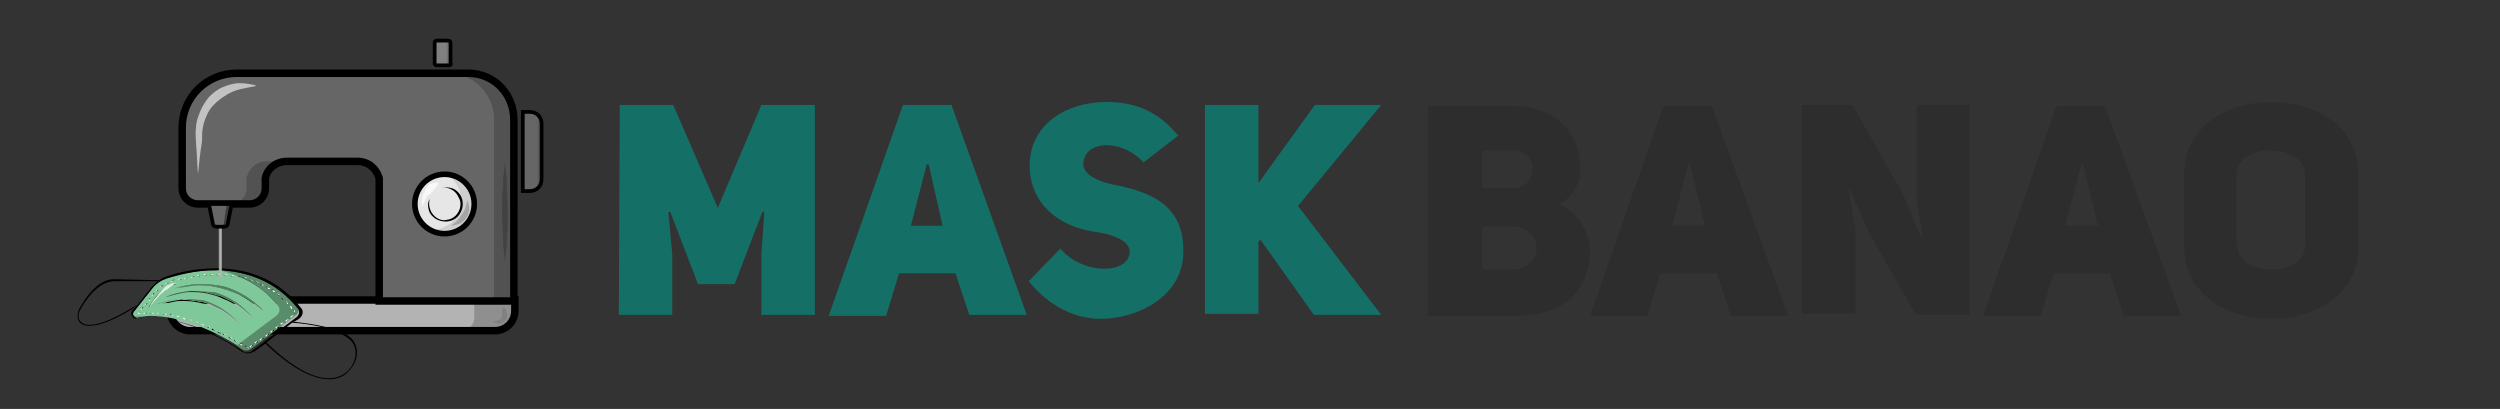 <?xml version="1.0" encoding="utf-8"?>
<!-- Generator: Adobe Illustrator 24.0.0, SVG Export Plug-In . SVG Version: 6.00 Build 0)  -->
<svg version="1.1" id="Layer_1" xmlns="http://www.w3.org/2000/svg" xmlns:xlink="http://www.w3.org/1999/xlink" x="0px" y="0px"
	 viewBox="0 0 252.5 41.3" style="enable-background:new 0 0 252.5 41.3;" xml:space="preserve">
<rect x="0" y="0" width="252.5" height="41.3" fill="#333333" stroke="none"/>
<style type="text/css">
	.st0{fill:#B3B3B3;stroke:#000000;stroke-width:0.755;stroke-miterlimit:10;}
	.st1{fill:#666666;}
	.st2{opacity:0.2;}
	.st3{fill:none;stroke:#000000;stroke-width:0.755;stroke-miterlimit:10;}
	.st4{opacity:0.1;enable-background:new    ;}
	.st5{fill:#808080;}
	.st6{fill:none;stroke:#000000;stroke-width:0.378;stroke-miterlimit:10;}
	.st7{fill:#E6E6E6;}
	.st8{fill:none;stroke:#000000;stroke-width:0.566;stroke-miterlimit:10;}
	.st9{opacity:0.3;}
	.st10{fill:none;}
	.st11{opacity:0.7;}
	.st12{fill:#FFFFFF;}
	.st13{opacity:0.6;}
	.st14{opacity:0.1;}
	.st15{fill:#7FC899;}
	.st16{fill:#598C6B;}
	.st17{fill:#D9EFE1;}
	.st18{fill:#6BA981;}
	.st19{fill:#518061;}
	.st20{fill:#B3B3B3;}
	.st21{opacity:0.2;enable-background:new    ;}
	.st22{opacity:0.4;enable-background:new    ;}
	.st23{fill:#147066;}
	.st24{fill:#2D2D2D;}
</style>
<g>
	<g>
		<path class="st0" d="M19.2,33.4H50c1.1,0,2-0.9,2-2v-1.1H17.2v1.1C17.2,32.5,18.1,33.4,19.2,33.4z"/>
		<path class="st1" d="M47.3,7.4H23.9c-3,0-5.5,2.4-5.5,5.5v3.4V18v1c0,0.9,0.7,1.6,1.6,1.6h5.2c0.9,0,1.6-0.7,1.6-1.6v-0.5V18
			c0.2-1,1.1-1.7,2.2-1.7h7.1c1.1,0,1.9,0.7,2.2,1.7v0.5v11.9h13.6V18v-1.7v-4.2C51.9,9.5,49.9,7.4,47.3,7.4z"/>
		<g class="st2">
			<path d="M47.9,30.4v1.7c0,0.7-0.6,1.3-1.3,1.3h4.1c0.7,0,1.3-0.6,1.3-1.3v-1.7C51.9,30.4,47.9,30.4,47.9,30.4z"/>
			<g>
				<path d="M24.9,18v0.5V19c0,0.9-0.7,1.6-1.6,1.6h2c0.9,0,1.6-0.7,1.6-1.6v-0.5V18c0.2-1,1.1-1.7,2.2-1.7h-2
					C26,16.2,25.1,17,24.9,18z"/>
				<path d="M47.3,7.4h-2c2.5,0,4.6,2.1,4.6,4.6v4.2v1.7v12.4h2V18v-1.7v-4.2C51.9,9.5,49.9,7.4,47.3,7.4z"/>
			</g>
		</g>
		<path class="st3" d="M47.3,7.4H23.9c-3,0-5.5,2.4-5.5,5.5v3.4V18v1c0,0.9,0.7,1.6,1.6,1.6h5.2c0.9,0,1.6-0.7,1.6-1.6v-0.5V18
			c0.2-1,1.1-1.7,2.2-1.7h7.1c1.1,0,1.9,0.7,2.2,1.7v0.5v11.9h13.6V18v-1.7v-4.2C51.9,9.5,49.9,7.4,47.3,7.4z"/>
		<g class="st2">
			<path d="M51,26.4c-0.1-0.8-0.2-1.7-0.2-2.5s-0.1-1.7-0.1-2.5s0-1.7,0.1-2.5c0-0.8,0.1-1.7,0.2-2.5c0.1,0.8,0.2,1.7,0.2,2.5
				s0.1,1.7,0.1,2.5s0,1.7-0.1,2.5C51.2,24.7,51.1,25.5,51,26.4z"/>
		</g>
		<path class="st1" d="M53.5,19.3h-0.7v-8h0.7c0.7,0,1.2,0.5,1.2,1.2v5.6C54.7,18.8,54.2,19.3,53.5,19.3z"/>
		<path class="st4" d="M53.7,11.3h-0.4c0.6,0,1,0.4,1,0.8v6.3c0,0.5-0.4,0.8-1,0.8h0.4c0.6,0,1-0.4,1-0.8v-6.3
			C54.7,11.7,54.3,11.3,53.7,11.3z"/>
		<path class="st5" d="M45.3,6.6h-1.2c-0.1,0-0.2-0.1-0.2-0.2V4.3c0-0.1,0.1-0.2,0.2-0.2h1.2c0.1,0,0.2,0.1,0.2,0.2v2.1
			C45.6,6.5,45.5,6.6,45.3,6.6z"/>
		<path class="st6" d="M45.3,6.6h-1.2c-0.1,0-0.2-0.1-0.2-0.2V4.3c0-0.1,0.1-0.2,0.2-0.2h1.2c0.1,0,0.2,0.1,0.2,0.2v2.1
			C45.6,6.5,45.5,6.6,45.3,6.6z"/>
		<path class="st4" d="M45.4,4h-0.5c0.1,0,0.2,0,0.2,0.1v2.4c0,0-0.1,0.1-0.2,0.1h0.5c0.1,0,0.2,0,0.2-0.1V4.1
			C45.6,4.1,45.5,4,45.4,4z"/>
		<circle class="st7" cx="44.9" cy="20.6" r="3"/>
		<path class="st4" d="M45.6,17.6c-0.2,0-0.4-0.1-0.7-0.1c1.2,0.6,1.9,2,1.6,3.4c-0.3,1.4-1.5,2.3-2.9,2.3c0.2,0.1,0.4,0.2,0.6,0.2
			c1.6,0.4,3.2-0.6,3.6-2.3C48.3,19.6,47.2,18,45.6,17.6z"/>
		<path class="st6" d="M53.5,19.3h-0.7v-8h0.7c0.7,0,1.2,0.5,1.2,1.2v5.6C54.7,18.8,54.2,19.3,53.5,19.3z"/>
		<circle class="st8" cx="44.9" cy="20.6" r="3"/>
		<g>
			<path d="M44.5,19c0.4-0.1,0.8-0.1,1.1,0c0.4,0.1,0.7,0.4,0.9,0.7c0.4,0.7,0.3,1.6-0.3,2.2s-1.5,0.6-2.2,0.2
				c-0.3-0.2-0.6-0.5-0.7-0.9c-0.1-0.4-0.1-0.8,0.1-1.1c-0.2,0.7,0.1,1.5,0.7,1.9c0.3,0.2,0.7,0.3,1,0.2c0.3,0,0.7-0.2,0.9-0.4
				c0.5-0.5,0.7-1.3,0.3-1.9C46,19.2,45.2,18.8,44.5,19z"/>
		</g>
		<g class="st9">
			<path class="st10" d="M50.9,26.9"/>
		</g>
		<g class="st9">
			<path class="st10" d="M50.9,17.6"/>
		</g>
		<g class="st11">
			<path class="st12" d="M42.7,20.9c-0.2-0.5-0.1-1.1,0.2-1.6c0.1-0.3,0.3-0.5,0.5-0.7c0.3-0.1,0.6-0.2,0.9-0.1v0.1
				c-0.2,0.2-0.3,0.4-0.5,0.6c-0.1,0.2-0.3,0.3-0.5,0.5C43,19.9,42.8,20.4,42.7,20.9L42.7,20.9z"/>
		</g>
		<g class="st2">
			<path d="M47.2,20.2c0.1,0.3,0.2,0.6,0.2,0.9s-0.1,0.6-0.3,0.9s-0.4,0.5-0.7,0.6s-0.6,0.2-0.9,0.2c0.5-0.3,0.9-0.7,1.1-1.1
				C47,21.2,47.1,20.8,47.2,20.2z"/>
		</g>
		<g class="st13">
			<path class="st12" d="M20,17.6c-0.1-1-0.1-2.1-0.2-3.1c0-0.5-0.1-1,0-1.6c0-0.6,0.2-1.1,0.4-1.6c0.2-0.5,0.5-1,0.9-1.5
				c0.4-0.4,0.9-0.8,1.4-1s1.1-0.4,1.7-0.4s1.1,0.1,1.6,0.2v0.1c-0.5,0.1-1.1,0.2-1.5,0.3c-0.5,0.1-0.9,0.3-1.3,0.5
				c-0.8,0.5-1.6,1.1-2,1.9c-0.2,0.4-0.4,0.9-0.5,1.4s-0.1,1-0.1,1.5C20.2,15.5,20.1,16.6,20,17.6L20,17.6L20,17.6z"/>
		</g>
		<g class="st14">
			<path d="M50.9,31c0.2,0.2,0.2,0.4,0.3,0.6c0,0.1,0,0.2,0,0.3c0,0.2,0,0.3-0.1,0.4s-0.2,0.2-0.3,0.3c-0.1,0-0.2,0.1-0.2,0.1
				c-0.1,0-0.1,0-0.2,0c-0.2,0-0.4-0.1-0.6-0.2c0.2-0.1,0.4-0.1,0.6-0.2c0.1,0,0.1-0.1,0.2-0.1c0-0.1,0-0.1,0.1-0.2
				c0-0.1,0-0.1,0-0.2s0-0.2,0-0.3C50.7,31.4,50.7,31.2,50.9,31z"/>
		</g>
		<g>
			<path class="st15" d="M23.9,34.6c-0.1-0.1-0.2-0.1-0.3-0.2l0.1-0.1C23.8,34.4,23.9,34.5,23.9,34.6L23.9,34.6 M23.4,34.3
				c-0.1-0.1-0.2-0.1-0.3-0.2V34C23.3,34.1,23.3,34.1,23.4,34.3L23.4,34.3 M22.8,33.9c-0.1,0-0.2-0.1-0.3-0.1v-0.1
				C22.7,33.8,22.8,33.8,22.8,33.9L22.8,33.9 M22.3,33.7c-0.1,0-0.2-0.1-0.3-0.1v-0.1C22.1,33.5,22.2,33.5,22.3,33.7L22.3,33.7
				 M21.7,33.4c-0.1,0-0.2-0.1-0.3-0.1v-0.1C21.6,33.2,21.7,33.3,21.7,33.4L21.7,33.4 M21.1,33.1c-0.1,0-0.2-0.1-0.3-0.1v-0.1
				C21,33,21.1,33,21.1,33.1L21.1,33.1 M20.5,32.9c-0.1,0-0.2-0.1-0.3-0.1v-0.1C20.4,32.7,20.5,32.8,20.5,32.9L20.5,32.9 M20,32.6
				c-0.1,0-0.2-0.1-0.3-0.1v-0.1C19.8,32.5,19.9,32.5,20,32.6L20,32.6L20,32.6 M19.3,32.4c-0.1,0-0.2-0.1-0.3-0.1v-0.1
				C19.2,32.3,19.3,32.3,19.3,32.4L19.3,32.4 M18.7,32.2c-0.1,0-0.2-0.1-0.3-0.1V32C18.5,32.1,18.7,32.1,18.7,32.2L18.7,32.2
				L18.7,32.2 M18.1,32c-0.1,0-0.2-0.1-0.3-0.1v-0.1C17.9,31.9,18,31.9,18.1,32L18.1,32 M17.5,31.9c-0.1,0-0.2,0-0.3-0.1v-0.1
				C17.3,31.8,17.4,31.8,17.5,31.9L17.5,31.9 M16.8,31.8c-0.1,0-0.2,0-0.3,0v-0.1C16.6,31.7,16.7,31.7,16.8,31.8L16.8,31.8
				L16.8,31.8C16.8,31.7,16.8,31.7,16.8,31.8L16.8,31.8 M16.2,31.7c-0.1,0-0.2,0-0.3,0v-0.1C15.9,31.6,16.1,31.6,16.2,31.7
				L16.2,31.7 M14.5,31.7L14.5,31.7c0.1-0.1,0.2-0.1,0.3-0.1v0.1C14.7,31.7,14.6,31.7,14.5,31.7 M15.5,31.7c-0.1,0-0.2,0-0.3,0v-0.1
				C15.3,31.6,15.4,31.6,15.5,31.7L15.5,31.7 M13.9,31.7l0.1-0.2h0.1v0.1h0.1v0.1C14.1,31.7,14,31.7,13.9,31.7L13.9,31.7 M14.3,31.3
				L14.3,31.3l0.1-0.3h0.1L14.3,31.3 M14.7,30.9L14.7,30.9l0.1-0.3h0.1L14.7,30.9 M15.7,30.9c0.7-0.3,1.6-0.5,2.4-0.6
				c0.2,0,0.4,0,0.5,0c0.7,0,1.3,0.1,1.9,0.2c0.8,0.2,1.5,0.6,2.2,1c0.6,0.4,1.2,0.9,1.7,1.5c-0.5-0.5-1.1-1-1.7-1.4
				c-0.3-0.2-0.7-0.4-1-0.5c-0.4-0.2-0.7-0.3-1.1-0.4c-0.6-0.2-1.3-0.3-2-0.3c-0.1,0-0.3,0-0.4,0c-0.4,0-0.8,0.1-1.2,0.2
				C16.5,30.6,16.1,30.7,15.7,30.9 M15,30.4L15,30.4l0.1-0.3h0.1L15,30.4 M15.4,29.9L15.4,29.9l0.1-0.3h0.1L15.4,29.9 M16.7,30
				c0.7-0.3,1.6-0.5,2.4-0.6c0.2,0,0.4,0,0.5,0c0.7,0,1.3,0.1,1.9,0.2c0.8,0.2,1.5,0.5,2.2,1c0.6,0.4,1.2,0.9,1.7,1.5
				c-0.5-0.5-1.1-1-1.8-1.4c-0.3-0.2-0.7-0.4-1-0.5c-0.4-0.2-0.7-0.3-1.1-0.4c-0.6-0.2-1.3-0.3-2-0.3c-0.1,0-0.3,0-0.4,0
				c-0.4,0-0.8,0.1-1.2,0.2C17.5,29.8,17.1,29.9,16.7,30 M15.8,29.5L15.8,29.5L15.8,29.5l0.1-0.2H16L15.8,29.5L15.8,29.5 M16.2,29
				L16.2,29c0-0.1,0.1-0.2,0.2-0.2l0.1,0.1C16.4,28.9,16.3,28.9,16.2,29 M17.3,29.3c0.8-0.3,1.7-0.5,2.5-0.6c0.2,0,0.4,0,0.6,0
				c0.7,0,1.4,0.1,2,0.2c0.8,0.2,1.6,0.5,2.3,1c0.7,0.4,1.3,0.9,1.8,1.5c-0.6-0.5-1.2-1-1.9-1.4c-0.7-0.4-1.5-0.7-2.3-0.9
				c-0.7-0.2-1.4-0.3-2.1-0.3c-0.2,0-0.3,0-0.5,0c-0.4,0-0.9,0.1-1.3,0.2C18.2,29,17.7,29.1,17.3,29.3 M15,31.1L15,31.1
				c0.1-0.3,0.3-0.5,0.5-0.8s0.4-0.5,0.6-0.7s0.4-0.5,0.7-0.7c0.2-0.1,0.3-0.2,0.5-0.2c0.1,0,0.2,0,0.3,0c0.1,0,0.2,0,0.3,0l0,0
				c-0.2,0-0.3,0.1-0.5,0.1c-0.1,0.1-0.3,0.2-0.4,0.3l-0.4,0.3c-0.1,0.1-0.3,0.2-0.4,0.3c-0.2,0.2-0.5,0.4-0.7,0.7
				C15.4,30.6,15.2,30.8,15,31.1 M16.7,28.7L16.7,28.7c0.1-0.1,0.2-0.2,0.3-0.2v0.1C16.9,28.6,16.8,28.6,16.7,28.7 M17.3,28.4
				L17.3,28.4c0.1-0.1,0.2-0.1,0.3-0.2v0.1C17.5,28.4,17.4,28.4,17.3,28.4 M18,28.3L18,28.3c0.1-0.1,0.2-0.1,0.3-0.1v0.1
				C18.2,28.2,18.1,28.2,18,28.3 M18.6,28.1L18.6,28.1c0.1-0.1,0.2-0.1,0.3-0.1v0.1C18.8,28.1,18.7,28.1,18.6,28.1 M19.3,28L19.3,28
				c0.1-0.1,0.2-0.1,0.3-0.1V28C19.5,27.9,19.4,28,19.3,28 M23.6,27.9c-0.1,0-0.2,0-0.3,0v-0.1C23.4,27.8,23.5,27.8,23.6,27.9
				L23.6,27.9 M19.9,27.9L19.9,27.9c0.1-0.1,0.2-0.1,0.3-0.1v0.1C20.1,27.9,20,27.9,19.9,27.9 M22.9,27.8c-0.1,0-0.2,0-0.3,0v-0.1
				C22.7,27.7,22.8,27.7,22.9,27.8L22.9,27.8 M20.6,27.8L20.6,27.8c0.1-0.1,0.2-0.1,0.3-0.1v0.1C20.8,27.8,20.7,27.8,20.6,27.8
				 M22.2,27.8c-0.1,0-0.2,0-0.3,0v-0.1C22,27.7,22.1,27.7,22.2,27.8L22.2,27.8 M21.2,27.8L21.2,27.8c0.1-0.1,0.2-0.1,0.3-0.1v0.1
				C21.5,27.8,21.4,27.8,21.2,27.8 M21.7,27.3c-2,0-3.7,0.4-4.8,0.8c-0.6,0.2-1.1,0.5-1.5,1l-1.9,2.4c-0.1,0.1-0.1,0.3,0,0.4
				c0,0,0,0,0.1,0.1c0.2,0,0.3,0,0.5,0c0.3,0,0.7-0.1,1-0.1c3.4,0,7,1.8,8.9,3l0.3-0.2c0,0,0,0-0.1,0l0.1-0.1c0,0,0.1,0,0.1,0.1
				L28,32c0.3-0.2,0.4-0.7,0.2-1c-1.2-1.5-2.5-2.4-3.9-3l0,0c-0.1,0-0.2,0-0.3-0.1v-0.1h0.1c-0.6-0.2-1.3-0.4-1.9-0.6
				C22,27.3,21.9,27.3,21.7,27.3"/>
			<path class="st16" d="M13.6,32c0.1,0,0.1,0.1,0.2,0.1c0,0,0,0,0.1,0s0.1,0,0.2,0C13.9,32,13.8,32,13.6,32"/>
			<path class="st16" d="M25,35.2c-0.1,0-0.1,0-0.2-0.1L24.7,35l0.1-0.1l0.1,0.1C24.9,35.1,25,35.1,25,35.2L25,35.2L25,35.2L25,35.2
				 M25.3,35L25.3,35l0.2-0.2l0.1,0.1L25.3,35 M25.8,34.7L25.8,34.7l0.2-0.2l0.1,0.1L25.8,34.7 M26.4,34.3L26.4,34.3l0.2-0.2
				l0.1,0.1L26.4,34.3 M26.9,33.9L26.9,33.9l0.2-0.2l0.1,0.1L26.9,33.9 M27.4,33.5L27.4,33.5l0.2-0.2l0.1,0.1L27.4,33.5 M27.9,33.2
				L27.9,33.2l0.2-0.2l0.1,0.1L27.9,33.2 M28.4,32.8L28.4,32.8l0.2-0.2l0.1,0.1L28.4,32.8 M28.9,32.4L28.9,32.4l0.2-0.2l0.1,0.1
				L28.9,32.4 M29.4,32L29.4,32l0.2-0.2l0.1,0.1L29.4,32 M29.8,31.6L29.8,31.6L29.8,31.6c-0.1-0.1-0.1-0.1-0.1-0.1s0-0.1-0.1-0.1
				h0.1C29.7,31.4,29.7,31.5,29.8,31.6C29.8,31.4,29.8,31.5,29.8,31.6L29.8,31.6 M29.5,31.1c-0.1-0.1-0.1-0.1-0.2-0.2h0.1
				C29.4,30.9,29.5,31,29.5,31.1L29.5,31.1 M29.1,30.7c-0.1-0.1-0.1-0.1-0.2-0.2H29C29,30.5,29.1,30.6,29.1,30.7L29.1,30.7
				 M28.6,30.3c-0.1-0.1-0.1-0.1-0.2-0.2h0.1C28.5,30.1,28.6,30.2,28.6,30.3L28.6,30.3 M28.2,29.9c-0.1-0.1-0.2-0.1-0.2-0.2v-0.1
				C28.1,29.7,28.2,29.8,28.2,29.9L28.2,29.9 M27.7,29.5c-0.1-0.1-0.2-0.1-0.3-0.2l0.1-0.1C27.6,29.3,27.7,29.4,27.7,29.5L27.7,29.5
				 M27.2,29.2c-0.1-0.1-0.2-0.1-0.3-0.2v-0.1C27,29,27.1,29.1,27.2,29.2L27.2,29.2 M26.6,28.9c-0.1,0-0.2-0.1-0.3-0.1v-0.1
				C26.5,28.7,26.6,28.8,26.6,28.9L26.6,28.9 M26.1,28.6c-0.1,0-0.2-0.1-0.3-0.1v-0.1C25.9,28.4,26,28.5,26.1,28.6L26.1,28.6
				 M25.5,28.4c-0.1,0-0.2-0.1-0.3-0.1v-0.1C25.3,28.2,25.4,28.3,25.5,28.4L25.5,28.4 M24.8,28.2c-0.1,0-0.2-0.1-0.3-0.1V28
				C24.7,28,24.8,28.1,24.8,28.2L24.8,28.2 M22.1,27.3c0.6,0.1,1.3,0.3,1.9,0.6c0.1,0,0.1,0,0.2,0l0,0c1.4,0.6,2.8,1.6,3.9,3
				c0.2,0.3,0.2,0.7-0.2,1l-3.6,2.7c0.1,0,0.1,0.1,0.2,0.1l0,0l0,0l0,0l-0.1,0.1c-0.1,0-0.1-0.1-0.2-0.1l-0.3,0.2
				c0.2,0.1,0.4,0.3,0.6,0.4c0.1,0.1,0.3,0.1,0.4,0.1c0.2,0,0.4-0.1,0.5-0.2l1.1-0.8l0,0l0.1-0.1l0,0l3.3-2.5
				c0.3-0.2,0.3-0.6,0.1-0.8C27.8,28.3,24.8,27.4,22.1,27.3"/>
			<path d="M11.5,28.2c-1.7,0-3,2.1-3.5,3c-0.2,0.4-0.2,0.8-0.1,1.1c0.1,0.3,0.4,0.5,0.8,0.6c0.1,0,0.3,0,0.4,0
				c1.4,0,3.5-1.2,4.4-1.8l0.3-0.3c-0.2,0.1-3,2-4.7,2c-0.1,0-0.3,0-0.4,0c-0.3-0.1-0.5-0.2-0.7-0.5c-0.1-0.3-0.1-0.7,0.1-1
				c0.5-0.9,1.7-2.8,3.4-2.9h4.4c0.1,0,0.1-0.1,0.2-0.1L11.5,28.2"/>
			<path d="M26.7,34.5l-0.1,0.1l0,0L26.7,34.5L26.7,34.5 M29.7,32.5l-0.2,0.1c0.1,0,4,0.2,5.7,1.6c1,0.7,0.9,2.2,0,3.2
				c-0.5,0.5-1.2,0.8-1.9,0.8h-0.1c-1.7,0-3.8-1.2-6.4-3.7l-0.1,0.1c2.6,2.5,4.8,3.7,6.5,3.7h0.1c0.8,0,1.5-0.3,2-0.9
				c1-1.1,1-2.6,0-3.4C33.8,32.9,30.5,32.6,29.7,32.5"/>
			<path d="M13.6,32L13.6,32c-0.2-0.2-0.2-0.3-0.1-0.5l1.9-2.4c0.4-0.5,0.9-0.8,1.5-1c1.1-0.3,2.8-0.8,4.8-0.8c0.1,0,0.3,0,0.4,0
				c2.7,0.1,5.7,1,8,3.9c0.2,0.3,0.1,0.6-0.1,0.8l-3.3,2.5l-0.1,0.1l-1.1,0.8c-0.1,0.1-0.3,0.2-0.5,0.2s-0.3,0-0.4-0.1
				c-0.2-0.1-0.4-0.3-0.6-0.4c-1.9-1.2-5.4-3-8.9-3c-0.3,0-0.7,0-1,0.1c-0.1,0-0.1,0-0.2,0c0,0,0,0-0.1,0
				C13.7,32.1,13.7,32.1,13.6,32 M21.8,27.1c-2,0-3.8,0.4-4.9,0.8c-0.3,0.1-0.6,0.2-0.8,0.4c-0.1,0-0.1,0.1-0.2,0.1
				c-0.2,0.2-0.4,0.4-0.6,0.6l-1.4,1.8l-0.3,0.3l-0.2,0.2c-0.2,0.2-0.2,0.5,0,0.7c0.1,0.2,0.3,0.2,0.5,0.2H14
				c0.4-0.1,0.7-0.1,1.1-0.1c3.9,0,8.1,2.5,9.3,3.4c0.2,0.1,0.4,0.2,0.6,0.2s0.5-0.1,0.7-0.2l1.1-0.8l0.1-0.1l2.6-2l0.2-0.1l0.5-0.3
				c0.4-0.3,0.5-0.8,0.2-1.1C27.9,27.9,24.6,27.1,21.8,27.1"/>
			<path class="st12" d="M14,31.5l-0.1,0.2H14c0.1,0,0.1,0,0.2,0v-0.1C14.1,31.6,14.1,31.6,14,31.5L14,31.5L14,31.5"/>
			<path class="st12" d="M24.8,35L24.8,35c0,0.1,0,0.1,0.1,0.1s0.1,0.1,0.2,0.1l0,0v-0.1l0,0H25C24.9,35.1,24.8,35,24.8,35
				 M24.5,34.8L24.5,34.8L24.5,34.8L24.5,34.8 M25.5,34.8L25.2,35l0.1,0.1L25.5,34.8L25.5,34.8 M24.2,34.7L24.2,34.7
				C24.2,34.7,24.2,34.8,24.2,34.7c0.1,0.1,0.1,0.2,0.2,0.2l0.1-0.1C24.5,34.8,24.4,34.8,24.2,34.7C24.3,34.7,24.3,34.7,24.2,34.7
				 M26,34.4l-0.3,0.2l0.1,0.1L26,34.4L26,34.4 M23.7,34.3L23.7,34.3c0,0.1,0.1,0.2,0.2,0.2l0.1-0.1C23.9,34.5,23.8,34.4,23.7,34.3
				 M26.5,34.1l-0.3,0.2l0.1,0.1L26.5,34.1L26.5,34.1 M23.2,34L23.2,34c0,0.1,0.1,0.2,0.2,0.2v-0.1C23.3,34.1,23.3,34.1,23.2,34
				 M22.6,33.7L22.6,33.7c0,0.1,0.1,0.2,0.2,0.2v-0.1C22.8,33.8,22.7,33.8,22.6,33.7 M27.1,33.7l-0.3,0.2l0.1,0.1L27.1,33.7
				L27.1,33.7 M22,33.4L22,33.4c0.1,0.1,0.1,0.2,0.2,0.2v-0.1C22.2,33.5,22.1,33.5,22,33.4 M27.6,33.3l-0.3,0.2l0.1,0.1L27.6,33.3
				L27.6,33.3 M21.5,33.2L21.5,33.2c0.1,0.1,0.2,0.2,0.2,0.2v-0.1C21.7,33.3,21.6,33.2,21.5,33.2 M28.1,32.9l-0.3,0.2l0.1,0.1
				L28.1,32.9L28.1,32.9 M20.9,32.9L20.9,32.9c0.1,0.1,0.2,0.1,0.3,0.2V33C21.1,33,21,33,20.9,32.9 M20.3,32.7L20.3,32.7
				c0.1,0.1,0.2,0.1,0.3,0.2v-0.1C20.5,32.8,20.4,32.7,20.3,32.7 M28.6,32.5l-0.3,0.2l0.1,0.1L28.6,32.5L28.6,32.5 M19.7,32.4
				L19.7,32.4c0.1,0.1,0.2,0.1,0.3,0.2v-0.1l0,0C19.9,32.5,19.8,32.5,19.7,32.4 M19.1,32.2L19.1,32.2c0.1,0.1,0.2,0.1,0.3,0.2v-0.1
				C19.3,32.3,19.2,32.3,19.1,32.2 M29.1,32.2l-0.3,0.2l0.1,0.1L29.1,32.2L29.1,32.2 M18.4,32.1L18.4,32.1c0.1,0.1,0.2,0.1,0.3,0.2
				v-0.1l0,0C18.7,32.1,18.5,32.1,18.4,32.1 M17.8,31.9L17.8,31.9C17.9,32,18,32,18.1,32v-0.1C18,31.9,17.9,31.9,17.8,31.9
				 M29.6,31.8L29.3,32l0.1,0.1L29.6,31.8L29.6,31.8 M17.2,31.8L17.2,31.8c0.1,0.1,0.2,0.1,0.3,0.1v-0.1
				C17.4,31.8,17.3,31.8,17.2,31.8 M16.8,31.7L16.8,31.7L16.8,31.7L16.8,31.7 M16.5,31.7L16.5,31.7c0.1,0.1,0.2,0.1,0.3,0.1v-0.1
				C16.7,31.7,16.6,31.7,16.5,31.7 M15.8,31.6L15.8,31.6c0.1,0.1,0.2,0.1,0.3,0.1v-0.1C16.1,31.6,15.9,31.6,15.8,31.6 M14.8,31.6
				c-0.1,0-0.2,0-0.3,0v0.1C14.6,31.7,14.7,31.7,14.8,31.6L14.8,31.6 M15.2,31.6L15.2,31.6c0.1,0.1,0.2,0.1,0.3,0.1v-0.1
				C15.4,31.6,15.3,31.6,15.2,31.6 M29.7,31.3L29.7,31.3C29.7,31.4,29.7,31.4,29.7,31.3v0.2l0,0h0.1l0,0
				C29.8,31.5,29.8,31.4,29.7,31.3C29.8,31.4,29.7,31.3,29.7,31.3 M14.4,31.1l-0.2,0.2h0.1L14.4,31.1L14.4,31.1 M29.3,30.9
				L29.3,30.9c0,0.1,0.1,0.2,0.1,0.3h0.1C29.5,31,29.4,30.9,29.3,30.9 M14.8,30.6l-0.2,0.2h0.1L14.8,30.6L14.8,30.6 M28.9,30.4
				L28.9,30.4c0,0.1,0.1,0.2,0.1,0.3h0.1C29.1,30.6,29,30.5,28.9,30.4 M15.2,30.1L15,30.4h0.1L15.2,30.1L15.2,30.1 M28.5,30L28.5,30
				c0,0.1,0.1,0.2,0.2,0.2h0.1C28.6,30.2,28.5,30.1,28.5,30 M28,29.6L28,29.6c0,0.1,0.1,0.2,0.2,0.2l0.1-0.1
				C28.2,29.8,28.1,29.7,28,29.6 M15.5,29.7l-0.2,0.2h0.1L15.5,29.7L15.5,29.7 M27.5,29.3L27.5,29.3c0,0.1,0.1,0.2,0.2,0.2l0.1-0.1
				C27.7,29.4,27.6,29.3,27.5,29.3 M15.9,29.2l-0.1,0.1l-0.1,0.1h0.1L15.9,29.2C15.9,29.3,15.9,29.3,15.9,29.2L15.9,29.2 M27,29
				L27,29c0,0.1,0.1,0.2,0.2,0.2l0.1-0.1C27.1,29.1,27,29,27,29 M16.4,28.8c-0.1,0.1-0.2,0.1-0.3,0.2h0.1
				C16.3,28.9,16.4,28.9,16.4,28.8L16.4,28.8 M26.4,28.7L26.4,28.7c0.1,0.1,0.1,0.2,0.2,0.2v-0.1C26.6,28.8,26.5,28.7,26.4,28.7
				 M17,28.5c-0.1,0-0.2,0.1-0.3,0.1v0.1C16.8,28.6,16.9,28.6,17,28.5L17,28.5 M25.8,28.4L25.8,28.4c0.1,0.1,0.2,0.1,0.3,0.2v-0.1
				C26,28.5,25.9,28.4,25.8,28.4 M17.6,28.3c-0.1,0-0.2,0.1-0.3,0.1v0.1C17.4,28.4,17.5,28.4,17.6,28.3L17.6,28.3 M25.2,28.2
				L25.2,28.2c0.1,0.1,0.2,0.1,0.3,0.2v-0.1C25.4,28.3,25.3,28.2,25.2,28.2 M18.3,28.1c-0.1,0-0.2,0.1-0.3,0.1v0.1
				C18.1,28.2,18.2,28.2,18.3,28.1L18.3,28.1 M24.6,28L24.6,28c0.1,0.1,0.2,0.1,0.3,0.1V28C24.8,28.1,24.7,28,24.6,28 M18.9,28
				c-0.1,0-0.2,0-0.3,0.1v0.1C18.7,28.1,18.8,28.1,18.9,28L18.9,28 M23.9,27.9L23.9,27.9C24,28,24.1,28,24.2,28l0,0l0,0
				C24.1,28,24.1,28,23.9,27.9C24,27.9,23.9,27.9,23.9,27.9 M19.6,27.9c-0.1,0-0.2,0-0.3,0.1v0.1C19.4,28,19.5,27.9,19.6,27.9
				L19.6,27.9 M23.3,27.8L23.3,27.8c0.1,0.1,0.2,0.1,0.3,0.1v-0.1C23.5,27.8,23.4,27.8,23.3,27.8 M20.2,27.8c-0.1,0-0.2,0-0.3,0v0.1
				C20,27.9,20.1,27.9,20.2,27.8L20.2,27.8 M22.6,27.7L22.6,27.7c0.1,0.1,0.2,0.1,0.3,0.1v-0.1C22.8,27.7,22.7,27.7,22.6,27.7
				 M20.9,27.7c-0.1,0-0.2,0-0.3,0v0.1C20.7,27.8,20.8,27.8,20.9,27.7L20.9,27.7 M21.9,27.7L21.9,27.7c0.1,0.1,0.2,0.1,0.3,0.1v-0.1
				C22.1,27.7,22,27.7,21.9,27.7 M21.6,27.7c-0.1,0-0.2,0-0.3,0v0.1C21.4,27.8,21.5,27.8,21.6,27.7L21.6,27.7"/>
			<path class="st17" d="M17.7,28.6c-0.1,0-0.2,0-0.3,0c-0.2,0.1-0.3,0.1-0.5,0.2c-0.3,0.2-0.5,0.4-0.7,0.7
				c-0.2,0.2-0.4,0.5-0.6,0.7c-0.2,0.3-0.4,0.5-0.5,0.8l0,0c0.2-0.2,0.4-0.5,0.6-0.7c0.2-0.2,0.4-0.5,0.7-0.7
				c0.1-0.1,0.2-0.2,0.4-0.3l0.4-0.3c0.1-0.1,0.3-0.2,0.4-0.3c0.1-0.1,0.3-0.1,0.5-0.1l0,0C17.9,28.6,17.8,28.6,17.7,28.6"/>
			<path class="st18" d="M20.4,28.7c-0.2,0-0.4,0-0.6,0c-0.9,0.1-1.7,0.2-2.5,0.6c0.4-0.2,0.8-0.3,1.2-0.3c0.4-0.1,0.9-0.1,1.3-0.2
				c0.2,0,0.3,0,0.5,0c0.7,0,1.4,0.1,2.1,0.3c0.8,0.2,1.6,0.5,2.3,0.9c0.7,0.4,1.3,0.9,1.9,1.4c-0.5-0.6-1.2-1.1-1.8-1.5
				c-0.7-0.4-1.5-0.8-2.3-1C21.8,28.8,21.1,28.7,20.4,28.7"/>
			<path class="st18" d="M19.7,29.4c-0.2,0-0.4,0-0.5,0c-0.8,0.1-1.7,0.3-2.4,0.6c0.4-0.2,0.8-0.3,1.2-0.4c0.4-0.1,0.8-0.1,1.2-0.2
				C19.3,29.4,19.5,29.4,19.7,29.4c0.6,0,1.2,0.1,1.9,0.3c0.4,0.1,0.8,0.2,1.1,0.4c0.4,0.2,0.7,0.3,1,0.5c0.7,0.4,1.2,0.9,1.8,1.4
				c-0.5-0.5-1.1-1.1-1.7-1.5s-1.4-0.8-2.2-1C21,29.5,20.3,29.4,19.7,29.4"/>
			<path class="st18" d="M18.6,30.2c-0.2,0-0.4,0-0.5,0c-0.8,0.1-1.7,0.3-2.4,0.6c0.4-0.2,0.8-0.3,1.2-0.4c0.4-0.1,0.8-0.1,1.2-0.2
				C18.2,30.3,18.4,30.3,18.6,30.2c0.6,0.1,1.2,0.2,1.9,0.3c0.4,0.1,0.8,0.2,1.1,0.4c0.4,0.2,0.7,0.3,1,0.5c0.6,0.4,1.2,0.9,1.7,1.4
				c-0.5-0.5-1-1-1.7-1.5c-0.6-0.4-1.4-0.8-2.2-1C19.9,30.3,19.3,30.2,18.6,30.2"/>
			<path class="st18" d="M20.4,28.7c-0.2,0-0.4,0-0.6,0c-0.9,0.1-1.7,0.2-2.5,0.6c0.4-0.2,0.8-0.3,1.2-0.3c0.4-0.1,0.9-0.1,1.3-0.2
				c0.2,0,0.3,0,0.5,0c0.7,0,1.4,0.1,2.1,0.3c0.8,0.2,1.6,0.5,2.3,0.9c0.7,0.4,1.3,0.9,1.9,1.4c-0.5-0.6-1.2-1.1-1.8-1.5
				c-0.7-0.4-1.5-0.8-2.3-1C21.8,28.8,21.1,28.7,20.4,28.7"/>
			<path class="st18" d="M19.7,29.4c-0.2,0-0.4,0-0.5,0c-0.8,0.1-1.7,0.3-2.4,0.6c0.4-0.2,0.8-0.3,1.2-0.4c0.4-0.1,0.8-0.1,1.2-0.2
				C19.3,29.4,19.5,29.4,19.7,29.4c0.6,0,1.2,0.1,1.9,0.3c0.4,0.1,0.8,0.2,1.1,0.4c0.4,0.2,0.7,0.3,1,0.5c0.7,0.4,1.2,0.9,1.8,1.4
				c-0.5-0.5-1.1-1.1-1.7-1.5s-1.4-0.8-2.2-1C21,29.5,20.3,29.4,19.7,29.4"/>
			<path class="st18" d="M18.6,30.2c-0.2,0-0.4,0-0.5,0c-0.8,0.1-1.7,0.3-2.4,0.6c0.4-0.2,0.8-0.3,1.2-0.4c0.4-0.1,0.8-0.1,1.2-0.2
				C18.2,30.3,18.4,30.3,18.6,30.2c0.6,0.1,1.2,0.2,1.9,0.3c0.4,0.1,0.8,0.2,1.1,0.4c0.4,0.2,0.7,0.3,1,0.5c0.6,0.4,1.2,0.9,1.7,1.4
				c-0.5-0.5-1-1-1.7-1.5c-0.6-0.4-1.4-0.8-2.2-1C19.9,30.3,19.3,30.2,18.6,30.2"/>
			<path class="st19" d="M20.4,28.7c-0.2,0-0.4,0-0.6,0c-0.9,0.1-1.7,0.2-2.5,0.6c0.4-0.2,0.8-0.3,1.2-0.3c0.4-0.1,0.9-0.1,1.3-0.2
				c0.2,0,0.3,0,0.5,0c0.7,0,1.4,0.1,2.1,0.3c0.8,0.2,1.6,0.5,2.3,0.9c0.7,0.4,1.3,0.9,1.9,1.4c-0.5-0.6-1.2-1.1-1.8-1.5
				c-0.7-0.4-1.5-0.8-2.3-1C21.8,28.8,21.1,28.7,20.4,28.7"/>
			<path class="st19" d="M19.7,29.4c-0.2,0-0.4,0-0.5,0c-0.8,0.1-1.7,0.3-2.4,0.6c0.4-0.2,0.8-0.3,1.2-0.4c0.4-0.1,0.8-0.1,1.2-0.2
				C19.3,29.4,19.5,29.4,19.7,29.4c0.6,0,1.2,0.1,1.9,0.3c0.4,0.1,0.8,0.2,1.1,0.4c0.4,0.2,0.7,0.3,1,0.5c0.7,0.4,1.2,0.9,1.8,1.4
				c-0.5-0.5-1.1-1.1-1.7-1.5s-1.4-0.8-2.2-1C21,29.5,20.3,29.4,19.7,29.4"/>
			<path class="st19" d="M18.6,30.2c-0.2,0-0.4,0-0.5,0c-0.8,0.1-1.7,0.3-2.4,0.6c0.4-0.2,0.8-0.3,1.2-0.4c0.4-0.1,0.8-0.1,1.2-0.2
				C18.2,30.3,18.4,30.3,18.6,30.2c0.6,0.1,1.2,0.2,1.9,0.3c0.4,0.1,0.8,0.2,1.1,0.4c0.4,0.2,0.7,0.3,1,0.5c0.6,0.4,1.2,0.9,1.7,1.4
				c-0.5-0.5-1-1-1.7-1.5c-0.6-0.4-1.4-0.8-2.2-1C19.9,30.3,19.3,30.2,18.6,30.2"/>
		</g>
		<g>
			<path class="st20" d="M22.4,22.9v2.2v2.2c0,0.2,0,0.4,0,0.5s0,0.4-0.1,0.5c-0.1-0.2-0.1-0.4-0.1-0.5c0-0.2,0-0.4,0-0.5v-2.2v-2.2
				H22.4z"/>
			<path class="st20" d="M22.2,27.8c0-0.2,0-0.4,0-0.5v-2.2v-2.2h-0.1v2.2v2.2C22.1,27.5,22.1,27.6,22.2,27.8c0,0.2,0,0.4,0,0.5
				v-0.1C22.2,28.1,22.2,28,22.2,27.8z"/>
			<path class="st21" d="M22.3,22.9v2.2v2.2c0,0.2,0,0.4,0,0.5s0,0.3-0.1,0.4v0.1c0.1-0.2,0.1-0.4,0.1-0.5c0-0.2,0-0.4,0-0.5v-2.2
				V22.9L22.3,22.9L22.3,22.9z"/>
		</g>
		<path class="st1" d="M22.6,22.9h-0.7c-0.2,0-0.4-0.1-0.4-0.3l-0.4-2h2.3l-0.4,2C23,22.8,22.8,22.9,22.6,22.9z"/>
		<path class="st22" d="M22.9,20.6l-0.3,2c-0.1,0.2-0.2,0.3-0.4,0.3h0.4c0.2,0,0.4-0.1,0.4-0.3l0.3-2H22.9z"/>
		<path class="st6" d="M22.6,22.9h-0.7c-0.2,0-0.4-0.1-0.4-0.3l-0.4-2h2.3l-0.4,2C23,22.8,22.8,22.9,22.6,22.9z"/>
	</g>
	<g>
		<path class="st23" d="M62.6,10.6H68L72.5,21l4.4-10.4h5.4v21.2h-5.4v-6.1l0.3-4.3H77l-2.8,7.3h-3.7l-2.8-7.3h-0.2l0.4,4.3v6.1
			h-5.4L62.6,10.6L62.6,10.6z"/>
		<path class="st23" d="M103.7,31.8h-5.8l-1.4-4.2h-5.7l-1.3,4.3h-5.8l7.5-21.3h4.9L103.7,31.8z M95.2,22.8l-1.4-6.2h-0.2L92,22.8
			H95.2z"/>
		<path class="st23" d="M107.1,25.1c2.1,2.6,6.8,2.7,7,0.4c0.1-1.2-1.9-1.9-3.6-2.1c-3.4-0.5-6.5-2.7-6.5-6.7c0-4.2,3.8-6.4,7.7-6.4
			c2.6,0,5.1,0.7,7.3,3.4l-3.5,2.7c-2.2-2.4-6-2.3-6.1,0.2c0.1,1,1.2,1.6,2.8,2c3.8,0.7,7.6,2,7.3,7.2c-0.2,4.1-4.5,6.4-8.4,6.4
			c-2.5,0-5.2-1.3-7.2-3.8L107.1,25.1z"/>
		<path class="st23" d="M132.8,10.6h6.7l-8.4,10.2l8.4,11h-6.8l-5.4-7.6l-0.2,0.2v7.3h-5.4V10.6h5.4v7.9L132.8,10.6z"/>
		<path class="st24" d="M157.5,20.6c2.9,1.5,3.3,4.2,3,5.8c-0.5,3.4-2.8,5.5-7.6,5.5h-8.7V10.7h8.5c4,0,7,2.4,6.9,6.5
			C159.7,18.1,159.1,19.8,157.5,20.6z M152.8,19c2.6,0,2.7-3.8,0-3.8h-3.1V19H152.8z M152.8,27.2c3.2,0,3.2-4.3,0-4.3h-3.1v4.3
			H152.8z"/>
		<path class="st24" d="M180.6,31.9h-5.8l-1.4-4.3h-5.7l-1.3,4.3h-5.8l7.4-21.2h4.9L180.6,31.9z M172.2,22.8l-1.5-6.2h-0.2l-1.6,6.2
			H172.2z"/>
		<path class="st24" d="M182,10.6h5.1l5.1,9l1.8,4.3h0.2l-0.6-3.7v-9.6h5.3v21.2h-5.4l-4.8-8.4l-1.9-4.3h-0.1l0.7,4.1v8.5H182V10.6z
			"/>
		<path class="st24" d="M220.3,31.9h-5.8l-1.4-4.3h-5.7l-1.3,4.3h-5.8l7.4-21.2h4.9L220.3,31.9z M211.9,22.8l-1.5-6.2h-0.2l-1.6,6.2
			H211.9z"/>
		<path class="st24" d="M220.6,17.6c0-4.9,4.4-7.3,8.8-7.3s8.8,2.4,8.8,7.3v7.3c0,4.9-4.4,7.3-8.8,7.3s-8.8-2.4-8.8-7.3V17.6z
			 M226,24.9c0,1.6,1.7,2.3,3.4,2.3s3.4-0.8,3.4-2.3v-7.3c0-1.6-1.8-2.4-3.5-2.4s-3.4,0.8-3.4,2.4v7.3H226z"/>
	</g>
</g>
</svg>
